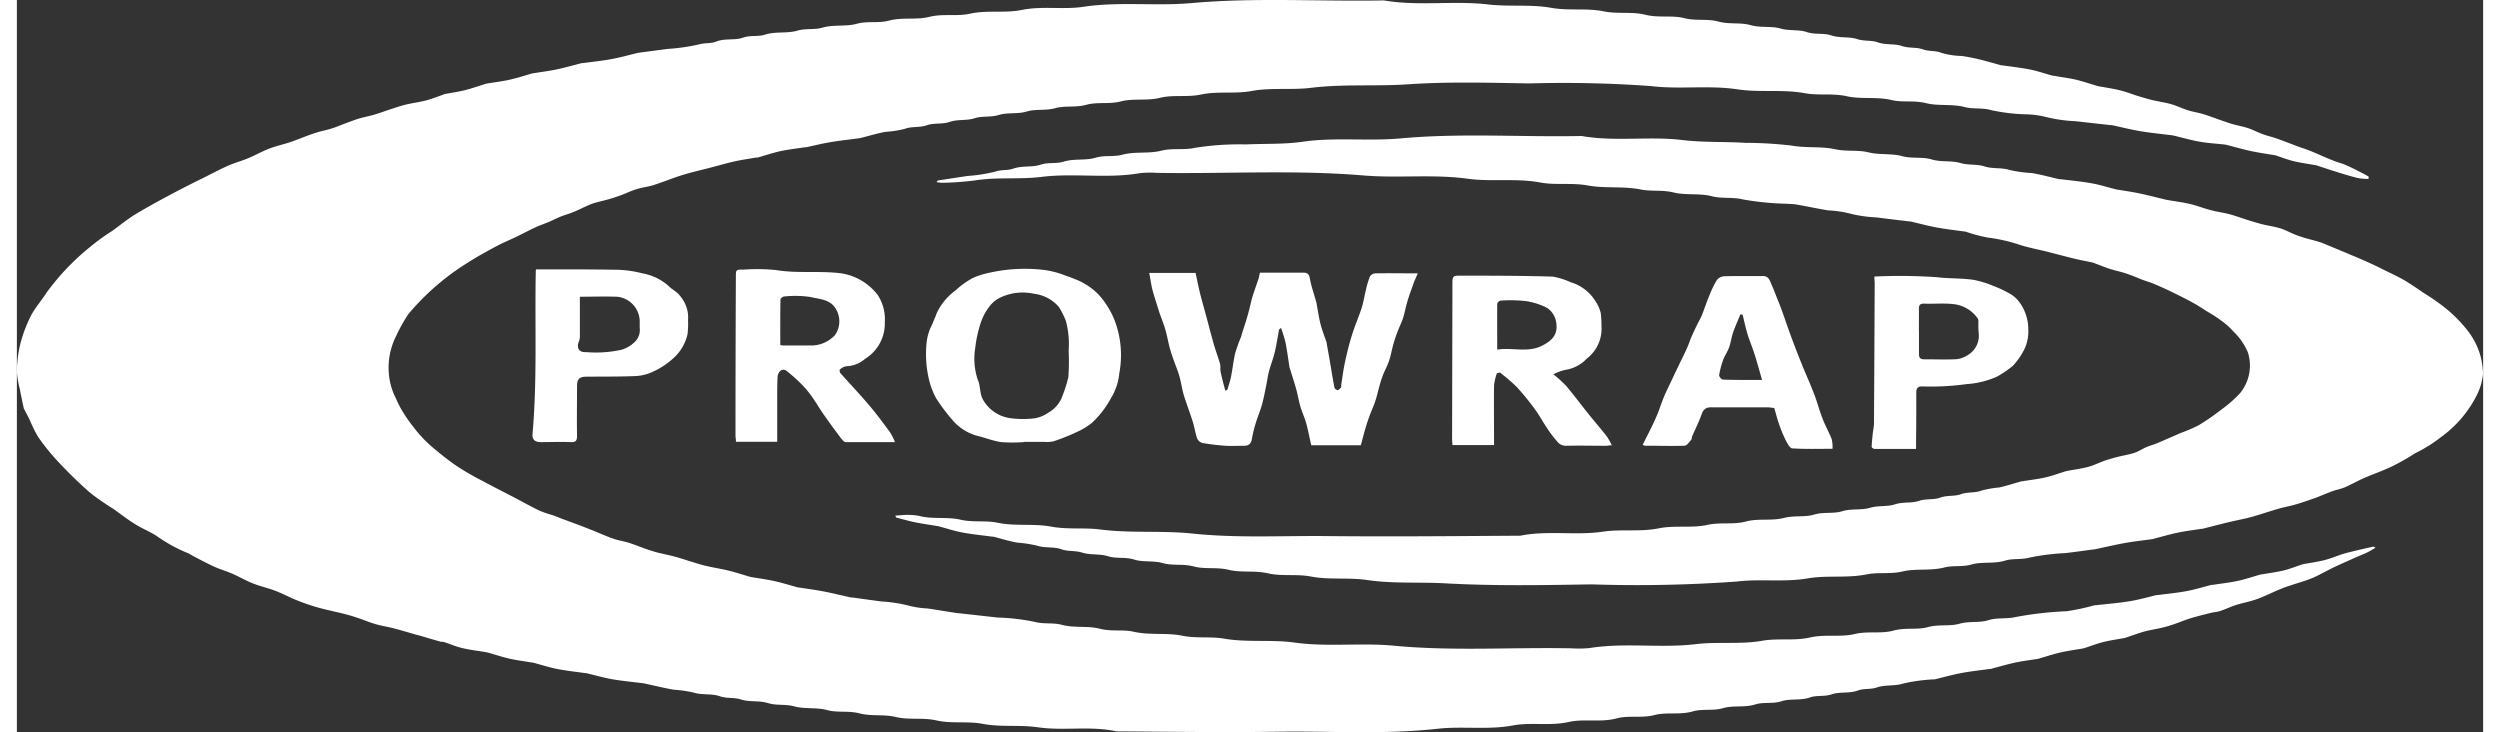 <svg class="procare-logo white d-block align-self-center" xmlns="http://www.w3.org/2000/svg" width="148.118" viewBox="0 0 146.118 43.381">
				<rect x="0" y="0" width="146.118" height="43.381" fill="#333333" stroke="none"/>
				<g id="Prowrap_Logo" transform="translate(0 -0.013)">
					<path id="Path_126" data-name="Path 126" d="M139.328,10.614a3.683,3.683,0,0,1-.637-.053c-.432-.107-.859-.241-1.286-.373-.373-.115-.741-.241-1.109-.362a.666.666,0,0,0-.1-.025c-.435-.079-.876-.135-1.305-.239-.376-.093-.741-.239-1.123-.359h-.034c-.46-.079-.923-.143-1.378-.241s-.932-.236-1.4-.354a.746.746,0,0,0-.132-.031c-.5-.053-1-.081-1.485-.166s-1-.23-1.5-.351a.632.632,0,0,1-.1-.025c-.62-.079-1.246-.138-1.864-.239s-1.168-.244-1.749-.368h-.067c-.691-.079-1.381-.152-2.072-.233a8.78,8.78,0,0,1-1.754-.247A5.361,5.361,0,0,0,119,6.785a11.052,11.052,0,0,1-2.032-.247c-.533-.157-1.067-.048-1.566-.182-.761-.2-1.552-.048-2.279-.23s-1.389-.028-2.049-.185c-.89-.213-1.8-.036-2.661-.227s-1.659-.028-2.465-.177c-1.331-.247-2.686-.031-4-.23-1.715-.258-3.436.014-5.134-.194a71.417,71.417,0,0,0-7.186-.157c-2.394-.039-4.8-.112-7.189.051-1.923.132-3.851-.025-5.752.208-1.185.146-2.372-.025-3.526.188-1.008.188-2.032,0-3.006.211-.82.174-1.645,0-2.425.194s-1.578.02-2.319.213c-.693.18-1.4.02-2.046.2s-1.258.036-1.839.2-1.168.036-1.7.2-1.123.042-1.631.2-1,.048-1.457.2-1.008.051-1.457.211-.938.048-1.356.2-.912.059-1.314.213a6,6,0,0,1-1.154.18c-.486.09-.96.236-1.44.356a.435.435,0,0,1-.065.017c-.561.076-1.154.138-1.723.233-.491.081-.977.2-1.465.306h-.067c-.494.076-.991.129-1.479.236-.446.1-.881.247-1.322.373h-.1c-.435.079-.876.138-1.305.236-.533.121-1.061.281-1.592.413s-1.039.253-1.547.413-1.061.387-1.6.561c-.334.107-.691.146-1.025.247s-.62.244-.935.362c-.233.084-.469.163-.707.233-.306.087-.618.154-.921.244a4.447,4.447,0,0,0-.449.185c-.264.118-.522.25-.792.356s-.48.157-.713.253-.5.233-.758.34-.472.171-.7.281c-.385.177-.758.376-1.137.561s-.685.306-1.019.474c-.376.194-.744.4-1.123.612s-.676.407-1.013.618a14.683,14.683,0,0,0-3.276,2.9,10.07,10.07,0,0,0-.716,1.288,4.184,4.184,0,0,0-.382,2.6,3.733,3.733,0,0,0,.368,1.083,5.555,5.555,0,0,0,.415.811,8.522,8.522,0,0,0,.637.909,7.489,7.489,0,0,0,.881.977,17.982,17.982,0,0,0,1.648,1.305,16.073,16.073,0,0,0,1.524.884c.657.354,1.325.691,1.987,1.036.483.253.954.519,1.443.752a7.52,7.52,0,0,0,.758.258c.182.062.359.138.539.208.545.2,1.095.4,1.639.618.474.182.938.4,1.4.561.309.109.64.154.954.253s.671.247,1.011.365c.225.076.452.152.682.211.342.087.691.149,1.03.244.4.109.786.244,1.182.362.241.073.483.149.73.2.407.093.825.157,1.232.255s.842.241,1.258.362l.065.02c.46.076.924.138,1.375.236s.842.222,1.269.337a.957.957,0,0,0,.1.034c.516.079,1.039.146,1.552.244s1.095.239,1.642.362h.067l1.726.236a8.609,8.609,0,0,1,1.651.253,5.454,5.454,0,0,0,1.123.166c.606.087,1.21.2,1.816.281h.034L58.1,36.6a12.557,12.557,0,0,1,2.17.25c.561.157,1.123.039,1.636.182.747.2,1.527.045,2.246.23s1.364.031,2.015.18c.954.219,1.937.045,2.863.233.842.174,1.684.036,2.5.177,1.375.236,2.776.042,4.138.227,1.987.281,3.98,0,5.956.194,3.506.328,7.018.079,10.515.152a6.077,6.077,0,0,0,1.061-.02c2.083-.331,4.191.022,6.262-.227,1.319-.16,2.647.028,3.93-.2.954-.168,1.92.017,2.835-.194s1.8,0,2.664-.208c.772-.185,1.555,0,2.285-.2s1.4-.028,2.046-.208,1.28-.031,1.872-.2,1.168-.039,1.7-.208,1.106-.062,1.636-.191a21,21,0,0,1,3.018-.342,13.533,13.533,0,0,0,1.645-.354.281.281,0,0,1,.067,0c.668-.079,1.339-.129,2-.236.545-.087,1.075-.241,1.611-.368h.067c.561-.076,1.154-.129,1.721-.236.494-.093.977-.244,1.465-.368h.067c.494-.076.991-.129,1.479-.233s.884-.247,1.325-.371a.584.584,0,0,1,.1-.017c.435-.076.876-.132,1.308-.233.368-.09.721-.236,1.084-.354l.1-.025c.415-.076.842-.132,1.241-.236s.716-.244,1.075-.359c.2-.065.4-.107.6-.157.4-.1.808-.194,1.215-.281.028,0,.07.039.124.07-.2.112-.365.216-.545.3s-.373.157-.561.239c-.46.208-.921.407-1.375.623-.354.171-.7.365-1.055.536a5.086,5.086,0,0,1-.6.239c-.449.154-.912.281-1.356.452s-.865.385-1.3.561a5.274,5.274,0,0,1-.615.208c-.295.087-.6.143-.887.239s-.6.244-.909.348c-.18.059-.376.067-.561.112-.359.09-.719.18-1.075.281s-.693.247-1.041.368c-.236.079-.474.16-.719.216-.365.09-.738.14-1.1.239s-.741.247-1.123.371a.241.241,0,0,1-.065.014c-.413.079-.842.135-1.238.236s-.766.244-1.148.368l-.065.014c-.435.076-.876.135-1.308.233s-.862.241-1.291.365a.562.562,0,0,1-.065.017c-.472.076-.949.132-1.4.233s-.952.244-1.429.371h-.067c-.539.076-1.083.132-1.62.233s-1.069.25-1.606.379a.561.561,0,0,1-.067,0,10.156,10.156,0,0,0-1.791.247c-.522.163-1.069.062-1.555.23-.382.132-.775.051-1.123.18-.516.194-1.072.062-1.555.227-.438.152-.89.045-1.288.185-.561.2-1.165.056-1.684.225s-1.072.036-1.563.191c-.637.2-1.3.042-1.9.219s-1.232.025-1.8.194c-.764.222-1.552.025-2.282.219s-1.533,0-2.246.2c-.949.247-1.917,0-2.838.211-1.1.244-2.209,0-3.281.2-1.5.281-3,.031-4.491.2-3.158.351-6.324.126-9.485.174s-6.347,0-9.521-.022c-1.541-.34-3.121-.017-4.651-.241-1.095-.157-2.192,0-3.251-.2-.932-.18-1.875,0-2.768-.208-.808-.182-1.62-.014-2.389-.2-.724-.174-1.462-.034-2.147-.213s-1.325-.028-1.942-.2-1.325-.048-1.94-.219c-.522-.143-1.053-.039-1.533-.188-.547-.174-1.123-.056-1.628-.219-.415-.135-.842-.051-1.221-.185-.531-.185-1.095-.065-1.589-.227a7.8,7.8,0,0,0-1.19-.171c-.561-.1-1.123-.236-1.684-.359l-.1-.02c-.609-.076-1.224-.132-1.83-.236-.528-.093-1.05-.244-1.572-.368h-.067c-.539-.079-1.083-.135-1.62-.239-.46-.09-.909-.236-1.367-.356a.436.436,0,0,0-.065-.017c-.472-.079-.946-.138-1.4-.239-.415-.093-.817-.23-1.227-.345a1.651,1.651,0,0,0-.2-.045c-.46-.079-.926-.132-1.378-.239-.371-.087-.724-.241-1.086-.359-.076-.025-.163,0-.239-.031-.407-.115-.811-.236-1.218-.356l-.166-.042c-.449-.126-.9-.264-1.35-.382-.362-.093-.733-.149-1.092-.253s-.693-.25-1.044-.365c-.258-.087-.516-.166-.78-.233-.514-.129-1.033-.233-1.541-.373a12.288,12.288,0,0,1-1.224-.413c-.429-.168-.842-.39-1.269-.561s-.938-.281-1.4-.466c-.407-.16-.789-.385-1.19-.561s-.792-.281-1.176-.463-.7-.351-1.055-.533c-.16-.081-.309-.188-.474-.253a8.983,8.983,0,0,1-1.785-.985c-.4-.267-.862-.441-1.272-.7-.463-.281-.9-.632-1.35-.943a14.122,14.122,0,0,1-1.319-.915C3.68,28.635,3.037,28,2.42,27.341A12.977,12.977,0,0,1,1.26,25.9a7.183,7.183,0,0,1-.48-.968c-.1-.211-.213-.415-.32-.623,0-.031-.042-.056-.048-.09-.084-.387-.166-.778-.241-1.168A5.3,5.3,0,0,1,0,22a7.478,7.478,0,0,1,.2-1.6,8.37,8.37,0,0,1,.623-1.665c.25-.486.629-.9.921-1.364A14.2,14.2,0,0,1,4.32,14.659a12.23,12.23,0,0,1,1.322-.96c.46-.331.9-.7,1.384-.991.738-.449,1.5-.856,2.268-1.266.533-.281,1.081-.561,1.622-.825s1.053-.545,1.594-.786c.393-.177.814-.281,1.215-.452s.808-.4,1.227-.561.822-.244,1.229-.379c.334-.112.662-.247.994-.371.213-.079.429-.157.648-.222.281-.084.6-.143.887-.239s.609-.233.912-.345c.225-.081.446-.166.674-.233.3-.087.618-.143.921-.236.373-.112.738-.253,1.123-.373.25-.081.5-.163.755-.222.387-.087.783-.14,1.165-.239.337-.09.66-.222.991-.334a.539.539,0,0,1,.093-.039c.413-.079.842-.138,1.238-.239s.769-.236,1.156-.354a.41.41,0,0,1,.1-.028c.472-.079.946-.135,1.4-.239s.884-.247,1.328-.373a.149.149,0,0,1,.034,0c.46-.076.924-.132,1.378-.227.505-.107,1-.25,1.5-.376h.067c.561-.076,1.123-.132,1.684-.236s1.027-.239,1.541-.362l.067-.014,1.726-.227a11.817,11.817,0,0,0,1.822-.261c.359-.107.733-.048,1.05-.174.528-.208,1.095-.056,1.589-.233.441-.154.887-.045,1.291-.174.643-.208,1.322-.059,1.934-.241.5-.149,1-.036,1.465-.174.676-.2,1.4-.051,2.038-.23s1.3-.02,1.912-.188c.8-.216,1.622-.028,2.386-.222C54.866.807,55.688,1,56.477.823,57.5.6,58.551.807,59.55.6c1.227-.247,2.456,0,3.663-.188C65.319.1,67.441.38,69.546.2,73.361-.148,77.176.11,80.987.037c2.058.354,4.143,0,6.192.241,1.252.143,2.512-.02,3.73.2,1.047.185,2.1,0,3.11.208.842.171,1.67,0,2.459.2S98.057.9,98.8,1.09c.679.174,1.37.022,2.01.2s1.3.039,1.906.211,1.207.042,1.768.2,1.078.048,1.561.211,1.008.045,1.46.2c.514.171,1.05.059,1.524.216.415.138.842.056,1.218.191.477.174.98.067,1.42.216s.867.062,1.249.2.758.065,1.078.2a4.539,4.539,0,0,0,1.224.194c.351.048.7.118,1.041.2.446.109.887.239,1.331.359h.067c.539.079,1.083.138,1.62.244.446.09.884.241,1.325.365h.034c.458.079.921.138,1.375.241.413.1.817.239,1.224.359l.065.02c.424.079.842.135,1.272.239s.744.241,1.123.356c.281.084.545.166.822.23.365.087.738.135,1.095.236s.668.258,1.008.365.643.146.957.244.7.244,1.047.365c.225.076.449.157.676.222.306.084.62.14.918.241s.561.247.865.356.547.157.817.253c.438.157.87.328,1.308.491.233.084.474.154.7.25.443.182.881.387,1.325.561.244.1.505.16.744.264.326.14.637.3.952.463.14.067.281.149.41.225Z" transform="translate(0 0)" fill="#fff"></path>
					<path id="Path_127" data-name="Path 127" d="M185.41,51.131a2.377,2.377,0,0,1,.314-.028,4.025,4.025,0,0,1,1.058.028c.822.227,1.684.048,2.487.233.738.174,1.476.031,2.187.18,1.058.219,2.145.039,3.175.23.982.185,1.965.048,2.914.171,1.808.233,3.649.053,5.44.239,2.675.281,5.333.124,8.014.152,3.815.039,7.627,0,11.441-.022,1.62-.328,3.281,0,4.893-.239,1.1-.163,2.215.022,3.284-.194.974-.2,1.965,0,2.905-.208.772-.171,1.555,0,2.285-.2s1.53-.022,2.246-.211c.609-.16,1.235-.031,1.8-.2s1.142-.036,1.665-.2,1.123-.048,1.634-.2,1.027-.053,1.491-.208.96-.051,1.4-.2.893-.053,1.286-.2.842-.059,1.215-.2.842-.062,1.213-.211a5.613,5.613,0,0,1,1.05-.185c.446-.1.884-.244,1.325-.368a.14.14,0,0,1,.034,0c.472-.076.949-.129,1.4-.233.4-.093.792-.239,1.187-.362l.1-.022c.413-.076.842-.132,1.235-.239.323-.084.626-.241.943-.354.247-.087.5-.16.755-.225.34-.087.693-.14,1.027-.247.244-.079.463-.23.7-.334s.449-.154.668-.244c.463-.2.921-.4,1.381-.6a9.482,9.482,0,0,0,1.064-.458,13.648,13.648,0,0,0,1.361-.94,7.511,7.511,0,0,0,1.067-.932,2.568,2.568,0,0,0,.494-2.439,3.691,3.691,0,0,0-.842-1.229,4.157,4.157,0,0,0-.749-.668c-.281-.216-.6-.4-.907-.587-.244-.154-.486-.317-.741-.455-.356-.2-.719-.379-1.086-.561s-.814-.385-1.227-.561c-.23-.1-.474-.166-.707-.253-.32-.124-.634-.264-.96-.371s-.612-.16-.915-.255-.6-.222-.9-.331a1.226,1.226,0,0,0-.16-.059c-.365-.079-.735-.146-1.1-.233-.539-.132-1.078-.281-1.617-.415s-1.123-.241-1.656-.418a9.712,9.712,0,0,0-1.85-.415,9.346,9.346,0,0,1-1.325-.356h-.034c-.561-.079-1.106-.138-1.653-.239s-1.05-.241-1.575-.362h-.067c-.643-.079-1.288-.154-1.931-.236a7.938,7.938,0,0,1-1.65-.247,6.176,6.176,0,0,0-1.193-.168c-.634-.1-1.263-.239-1.895-.348-.188-.034-.385-.031-.578-.048a16.791,16.791,0,0,1-2.616-.258c-.615-.149-1.229-.034-1.808-.182-.761-.2-1.552-.048-2.282-.227-.66-.166-1.314-.051-1.948-.177-1.044-.208-2.119-.051-3.141-.239-.957-.177-1.912,0-2.841-.18-1.423-.261-2.869-.025-4.275-.219-2.058-.281-4.118-.022-6.175-.194-4.084-.342-8.174-.087-12.261-.154a5.55,5.55,0,0,0-.991.02c-1.934.334-3.9-.02-5.819.219-1.316.163-2.633,0-3.93.208a18.525,18.525,0,0,1-1.92.143,2.49,2.49,0,0,1-.373-.039c.056-.067.067-.1.084-.1L189.693,31a9.187,9.187,0,0,0,1.653-.261c.359-.124.724-.053,1.047-.171.539-.194,1.123-.065,1.625-.236.463-.154.932-.042,1.359-.177.632-.2,1.3-.053,1.9-.236.533-.16,1.067-.039,1.569-.174.769-.208,1.572-.051,2.313-.239.682-.174,1.361-.022,2.015-.174a16.654,16.654,0,0,1,3.009-.2c1.123-.053,2.246,0,3.34-.157,1.94-.281,3.888-.025,5.822-.2,3.57-.328,7.147-.07,10.72-.143,1.985.351,4,0,5.982.241,1.252.149,2.493.087,3.736.166a23.624,23.624,0,0,1,2.72.16c.887.16,1.757.034,2.594.219.671.149,1.345.025,1.979.185s1.347.051,1.965.219,1.213.031,1.771.2,1.162.053,1.7.211c.483.143.98.053,1.423.2.5.163,1.03.056,1.491.213a7.735,7.735,0,0,0,1.325.182c.542.093,1.075.239,1.611.362h.067c.609.076,1.224.132,1.827.239.474.081.935.227,1.4.345l.065.02c.472.079.946.143,1.4.241.525.109,1.044.247,1.566.371l.135.025c.435.076.879.129,1.308.233s.814.258,1.227.365.761.146,1.123.244.738.241,1.123.359c.281.084.545.168.82.236.354.087.716.135,1.061.241.281.09.561.244.842.359.188.076.385.14.578.2.281.084.59.154.881.244.174.053.342.132.511.2.427.177.856.354,1.28.533s.775.323,1.156.5c.328.146.651.309.974.469.371.182.747.354,1.1.561.4.236.783.5,1.171.764a13.643,13.643,0,0,1,1.26.879,8.223,8.223,0,0,1,1.286,1.291,4.421,4.421,0,0,1,.8,1.541,4.6,4.6,0,0,1,.154,1.081,3.54,3.54,0,0,1-.359,1.238,6.9,6.9,0,0,1-2.161,2.526,8.5,8.5,0,0,1-1.493.929,13.491,13.491,0,0,1-1.381.783c-.519.253-1.069.438-1.6.668-.4.171-.772.385-1.168.561-.247.107-.522.154-.778.247s-.575.227-.865.345l-.121.048c-.4.132-.794.281-1.2.393-.317.093-.646.149-.963.239-.407.115-.808.25-1.213.373-.241.073-.483.146-.727.2-.354.084-.713.152-1.067.239-.511.124-1.019.255-1.53.385H262.8c-.472.076-.949.132-1.418.23s-.954.241-1.432.365l-.065.017c-.542.076-1.086.132-1.622.23-.609.109-1.21.253-1.816.379h-.034c-.561.073-1.123.154-1.684.219a13.627,13.627,0,0,0-2.1.261c-.5.143-1,.042-1.462.182-.668.208-1.37.051-2,.233-.545.16-1.089.039-1.6.174-.825.216-1.684.048-2.487.239-.716.171-1.429.031-2.119.171-1.159.236-2.347.042-3.486.236-1.4.241-2.807.017-4.211.188a82.129,82.129,0,0,1-8.6.168c-2.866.048-5.76.1-8.629-.059-1.566-.087-3.147.028-4.688-.2-1.106-.16-2.215,0-3.284-.2-.873-.174-1.757,0-2.6-.2-.769-.174-1.555-.022-2.285-.2s-1.42-.025-2.08-.2-1.258-.034-1.841-.2-1.165-.042-1.684-.208-1.075-.045-1.563-.2-1.047-.062-1.524-.213c-.415-.132-.842-.059-1.218-.194-.491-.177-1-.062-1.457-.219a7.7,7.7,0,0,0-1.187-.182c-.474-.084-.938-.23-1.4-.351h-.065c-.587-.079-1.179-.135-1.76-.244-.46-.084-.909-.233-1.364-.354l-.067-.02c-.472-.079-.946-.143-1.4-.236-.373-.076-.738-.185-1.109-.281Z" transform="translate(-133.365 -20.562)" fill="#fff"></path>
					<path id="Path_128" data-name="Path 128" d="M239,57.577h2.748c.09.415.166.814.264,1.207.132.519.281,1.033.418,1.549s.261.991.4,1.479c.112.387.258.766.368,1.154.039.149,0,.32.034.474.079.371.174.738.281,1.123.073-.051.115-.065.124-.087.076-.253.163-.5.213-.761.093-.466.14-.943.25-1.4a9.017,9.017,0,0,1,.34-.943c.02-.053.028-.109.045-.163.132-.424.281-.842.39-1.272.093-.314.149-.64.244-.954s.239-.7.354-1.047c.034-.107.051-.219.087-.373h2.58c.255,0,.337.1.382.354.081.458.239.9.365,1.35a.669.669,0,0,1,.025.1c.076.41.132.825.236,1.232s.244.741.368,1.123v.031c.076.427.152.842.225,1.274s.146.9.236,1.347a.239.239,0,0,0,.18.146c.062,0,.138-.079.191-.135s.014-.09.022-.135c.076-.469.132-.946.233-1.4.115-.545.253-1.086.418-1.617s.385-1.033.561-1.558c.109-.345.163-.707.25-1.058a5.333,5.333,0,0,1,.239-.814.418.418,0,0,1,.314-.2c.808-.017,1.617,0,2.526,0l-.16.371a1.445,1.445,0,0,0-.065.152c-.132.385-.281.766-.393,1.156-.1.312-.146.637-.247.949s-.236.561-.345.859q-.14.368-.244.741c-.084.306-.138.62-.236.921s-.241.561-.351.822c-.081.213-.152.429-.213.648-.09.3-.152.615-.25.915s-.239.6-.348.9c-.087.236-.168.472-.239.713-.1.337-.182.676-.281,1.036H248.6c-.1-.427-.174-.842-.281-1.243s-.264-.707-.368-1.072-.152-.7-.25-1.039-.233-.769-.351-1.151a.823.823,0,0,1-.037-.1c-.076-.494-.14-.991-.236-1.482a8.318,8.318,0,0,0-.267-.865c-.073.07-.115.087-.118.112-.087.446-.149.9-.255,1.336-.09.379-.239.741-.34,1.123-.07.258-.1.528-.154.792-.081.39-.152.783-.258,1.168s-.253.713-.362,1.075a7.559,7.559,0,0,0-.236.957c-.042.281-.177.421-.458.421-.365,0-.73.02-1.095,0a13.154,13.154,0,0,1-1.367-.163.477.477,0,0,1-.32-.261c-.109-.281-.152-.615-.241-.918-.112-.373-.25-.738-.373-1.109-.076-.225-.16-.449-.219-.682-.087-.34-.138-.688-.236-1.025s-.236-.648-.348-.974c-.084-.239-.163-.474-.227-.719-.087-.34-.146-.688-.244-1.025s-.227-.651-.342-.977q-.028-.079-.051-.16c-.135-.435-.281-.867-.393-1.305C239.1,58.186,239.067,57.894,239,57.577Z" transform="translate(-171.913 -41.394)" fill="#fff"></path>
					<path id="Path_129" data-name="Path 129" d="M197.693,67.053a9.184,9.184,0,0,1-1.333,0c-.48-.07-.946-.261-1.423-.373a2.961,2.961,0,0,1-1.4-.859,11.757,11.757,0,0,1-1.008-1.325,4.284,4.284,0,0,1-.441-1.123,6.5,6.5,0,0,1-.132-2.347,3.09,3.09,0,0,1,.328-.977c.076-.2.174-.4.241-.6a3.443,3.443,0,0,1,1.123-1.378,5.01,5.01,0,0,1,1.041-.749,4.626,4.626,0,0,1,.87-.281,9.647,9.647,0,0,1,3.368-.185,5.4,5.4,0,0,1,1.286.348c.216.065.424.157.634.239a3.882,3.882,0,0,1,1.325.915,5.224,5.224,0,0,1,.876,1.4,5.808,5.808,0,0,1,.309,3.214,3.455,3.455,0,0,1-.5,1.488,5.614,5.614,0,0,1-1.123,1.451,4.081,4.081,0,0,1-.867.531,12.5,12.5,0,0,1-1.4.561,1.735,1.735,0,0,1-.542.036h-1.235Zm2.664-5.426a5.347,5.347,0,0,0-.163-1.746,4.712,4.712,0,0,0-.424-.842,2.291,2.291,0,0,0-1.468-.775,3.1,3.1,0,0,0-1.945.2,1.746,1.746,0,0,0-.7.561,3.175,3.175,0,0,0-.514.971,7.322,7.322,0,0,0-.32,1.465,3.934,3.934,0,0,0,.149,1.9c.157.342.112.78.281,1.123a2.187,2.187,0,0,0,1.721,1.159,5.712,5.712,0,0,0,1.367,0,1.965,1.965,0,0,0,.792-.323A1.867,1.867,0,0,0,200,64.285a8.594,8.594,0,0,0,.337-1.072,12.587,12.587,0,0,0,.017-1.586Z" transform="translate(-138.041 -40.846)" fill="#fff"></path>
					<path id="Path_130" data-name="Path 130" d="M161.121,67.082h-2.914c-.118,0-.25-.185-.342-.306q-.5-.66-.974-1.339c-.25-.359-.469-.741-.724-1.095a5.9,5.9,0,0,0-.62-.727,10.21,10.21,0,0,0-.842-.747c-.239-.191-.525,0-.542.387-.022.5-.02,1-.02,1.5v2.31H151.7c0-.135-.028-.258-.028-.379q0-4.685.022-9.375c0-.452,0-.452.455-.449a11.447,11.447,0,0,1,1.914.025c1.3.219,2.619.025,3.907.2a3.368,3.368,0,0,1,2.125,1.274,2.634,2.634,0,0,1,.424,1.628,2.458,2.458,0,0,1-1.165,2.156,1.8,1.8,0,0,1-1.134.444.733.733,0,0,0-.368.2c-.028.02,0,.152.025.194.575.648,1.173,1.274,1.732,1.937.438.516.842,1.067,1.241,1.611A4.007,4.007,0,0,1,161.121,67.082Zm-6.8-5.757a.806.806,0,0,0,.138.031h1.642a1.906,1.906,0,0,0,1.474-.626,1.422,1.422,0,0,0-.056-1.684c-.354-.438-.932-.441-1.4-.561a6.2,6.2,0,0,0-1.566-.031c-.076,0-.213.112-.216.174C154.32,59.534,154.325,60.421,154.325,61.325Z" transform="translate(-109.096 -40.875)" fill="#fff"></path>
					<path id="Path_131" data-name="Path 131" d="M305.583,63.975a3.347,3.347,0,0,0-.166.7c-.017,1.176,0,2.349,0,3.554H302.95c0-.118-.02-.25-.02-.379l.02-9.2c0-.421.034-.46.441-.458,1.839,0,3.677,0,5.513.056a4.6,4.6,0,0,1,1.072.34,2.574,2.574,0,0,1,1.426,1.081,2.22,2.22,0,0,1,.337.741,6.532,6.532,0,0,1,.042.783,2.223,2.223,0,0,1-.876,1.917,2.176,2.176,0,0,1-1.258.662,2.9,2.9,0,0,0-.713.264,8.177,8.177,0,0,1,.752.682c.435.516.842,1.061,1.26,1.586.376.472.772.926,1.145,1.4a3.97,3.97,0,0,1,.3.536c-.126,0-.222.028-.317.031-.8,0-1.6-.022-2.394,0a.651.651,0,0,1-.542-.281,6.775,6.775,0,0,1-.6-.792c-.239-.356-.438-.738-.693-1.081a14.982,14.982,0,0,0-1.1-1.347,10.413,10.413,0,0,0-.985-.842Zm.014-1.4c.887-.146,1.766.188,2.616-.211.769-.365,1.013-.806.87-1.488a1.257,1.257,0,0,0-.519-.772,4,4,0,0,0-1.328-.413,8.4,8.4,0,0,0-1.432-.022.282.282,0,0,0-.2.191c-.006.873,0,1.757,0,2.709Z" transform="translate(-217.898 -41.846)" fill="#fff"></path>
					<path id="Path_132" data-name="Path 132" d="M354.428,68.514c-.842,0-1.62.025-2.389-.025-.146,0-.3-.306-.4-.5a7.787,7.787,0,0,1-.39-.952c-.107-.3-.182-.609-.281-.946-.129,0-.264-.034-.4-.034h-3.354c-.331,0-.458.157-.561.444-.152.432-.362.842-.545,1.263-.031.07-.02.171-.065.225-.115.129-.25.337-.382.342-.786.028-1.575,0-2.361,0-.031,0-.059-.025-.126-.056.281-.561.561-1.089.8-1.642.18-.4.3-.817.469-1.218.135-.323.295-.637.444-.954.118-.255.239-.508.362-.761.182-.382.373-.758.547-1.142.1-.23.18-.474.281-.707s.211-.463.323-.691.194-.359.281-.561c.157-.39.281-.794.452-1.185a5.653,5.653,0,0,1,.429-.89.612.612,0,0,1,.432-.233c.766-.022,1.53,0,2.293-.014.323,0,.4.219.491.438.124.281.236.561.351.862.09.222.182.441.261.662.222.615.429,1.235.657,1.844.2.533.407,1.064.623,1.589s.469,1.089.679,1.645c.177.466.3.952.477,1.4.16.415.382.811.547,1.227a2.029,2.029,0,0,1,.048.564Zm-4.182-4.081c-.126-.441-.23-.811-.34-1.185-.062-.208-.126-.413-.2-.618-.109-.314-.239-.623-.331-.94-.109-.368-.188-.741-.281-1.123a.522.522,0,0,1-.126-.025c-.143.345-.306.7-.432,1.064-.1.281-.138.6-.239.887s-.258.491-.354.749a5.2,5.2,0,0,0-.241.918c0,.073.135.25.213.253C348.651,64.441,349.389,64.433,350.245,64.433Z" transform="translate(-246.849 -41.911)" fill="#fff"></path>
					<path id="Path_133" data-name="Path 133" d="M391.645,58.287a31.745,31.745,0,0,1,3.7.039c.733.09,1.468.051,2.189.16a5.768,5.768,0,0,1,1.142.351,7.019,7.019,0,0,1,.994.466,1.788,1.788,0,0,1,.547.477,2.7,2.7,0,0,1,.545,1.625,2.419,2.419,0,0,1-.244,1.213,4.108,4.108,0,0,1-.679.968,6.577,6.577,0,0,1-.915.623,5.191,5.191,0,0,1-1.8.449,15.5,15.5,0,0,1-2.669.138c-.244,0-.331.121-.328.365,0,.968,0,1.937-.014,2.905V68.5h-2.465c-.059,0-.168-.084-.166-.124.014-.3.045-.6.079-.9a4.263,4.263,0,0,0,.059-.429q.025-4.21.042-8.421A2.957,2.957,0,0,1,391.645,58.287Zm2.641,3.228h0v1.364c0,.23.084.317.323.312.592,0,1.185.02,1.777,0a1.423,1.423,0,0,0,.769-.239,1.321,1.321,0,0,0,.674-1.26,5.473,5.473,0,0,1-.022-.713.357.357,0,0,0-.034-.2,2.015,2.015,0,0,0-1.485-.862c-.561-.062-1.137,0-1.707-.025-.225,0-.3.084-.3.3.008.435,0,.879,0,1.325Z" transform="translate(-281.592 -41.89)" fill="#fff"></path>
					<path id="Path_134" data-name="Path 134" d="M109.034,56.87h.929c1.21,0,2.42,0,3.627.02a6.736,6.736,0,0,1,1.766.219,3.177,3.177,0,0,1,1.51.721c.166.182.4.3.584.472a2.442,2.442,0,0,1,.356.483,1.9,1.9,0,0,1,.236,1.086,5.052,5.052,0,0,1-.031.842,2.734,2.734,0,0,1-.676,1.266,4.62,4.62,0,0,1-1.443.985,2.714,2.714,0,0,1-1.058.23c-.935.036-1.869.025-2.807.034-.424,0-.561.143-.561.561,0,.982-.017,1.965,0,2.942,0,.281-.067.385-.362.373-.592-.025-1.187,0-1.78,0-.356,0-.528-.149-.494-.488.281-3.2.129-6.406.191-9.608A.891.891,0,0,1,109.034,56.87Zm2.6,1.62v2.274a.929.929,0,0,1-.053.365c-.166.4,0,.671.429.643a7.022,7.022,0,0,0,2.116-.146,1.945,1.945,0,0,0,.747-.444.974.974,0,0,0,.306-.842c0-.135,0-.281,0-.41a1.482,1.482,0,0,0-1.314-1.437C113.144,58.464,112.428,58.49,111.634,58.49Z" transform="translate(-78.278 -40.897)" fill="#fff"></path>
				</g>
			</svg>
            